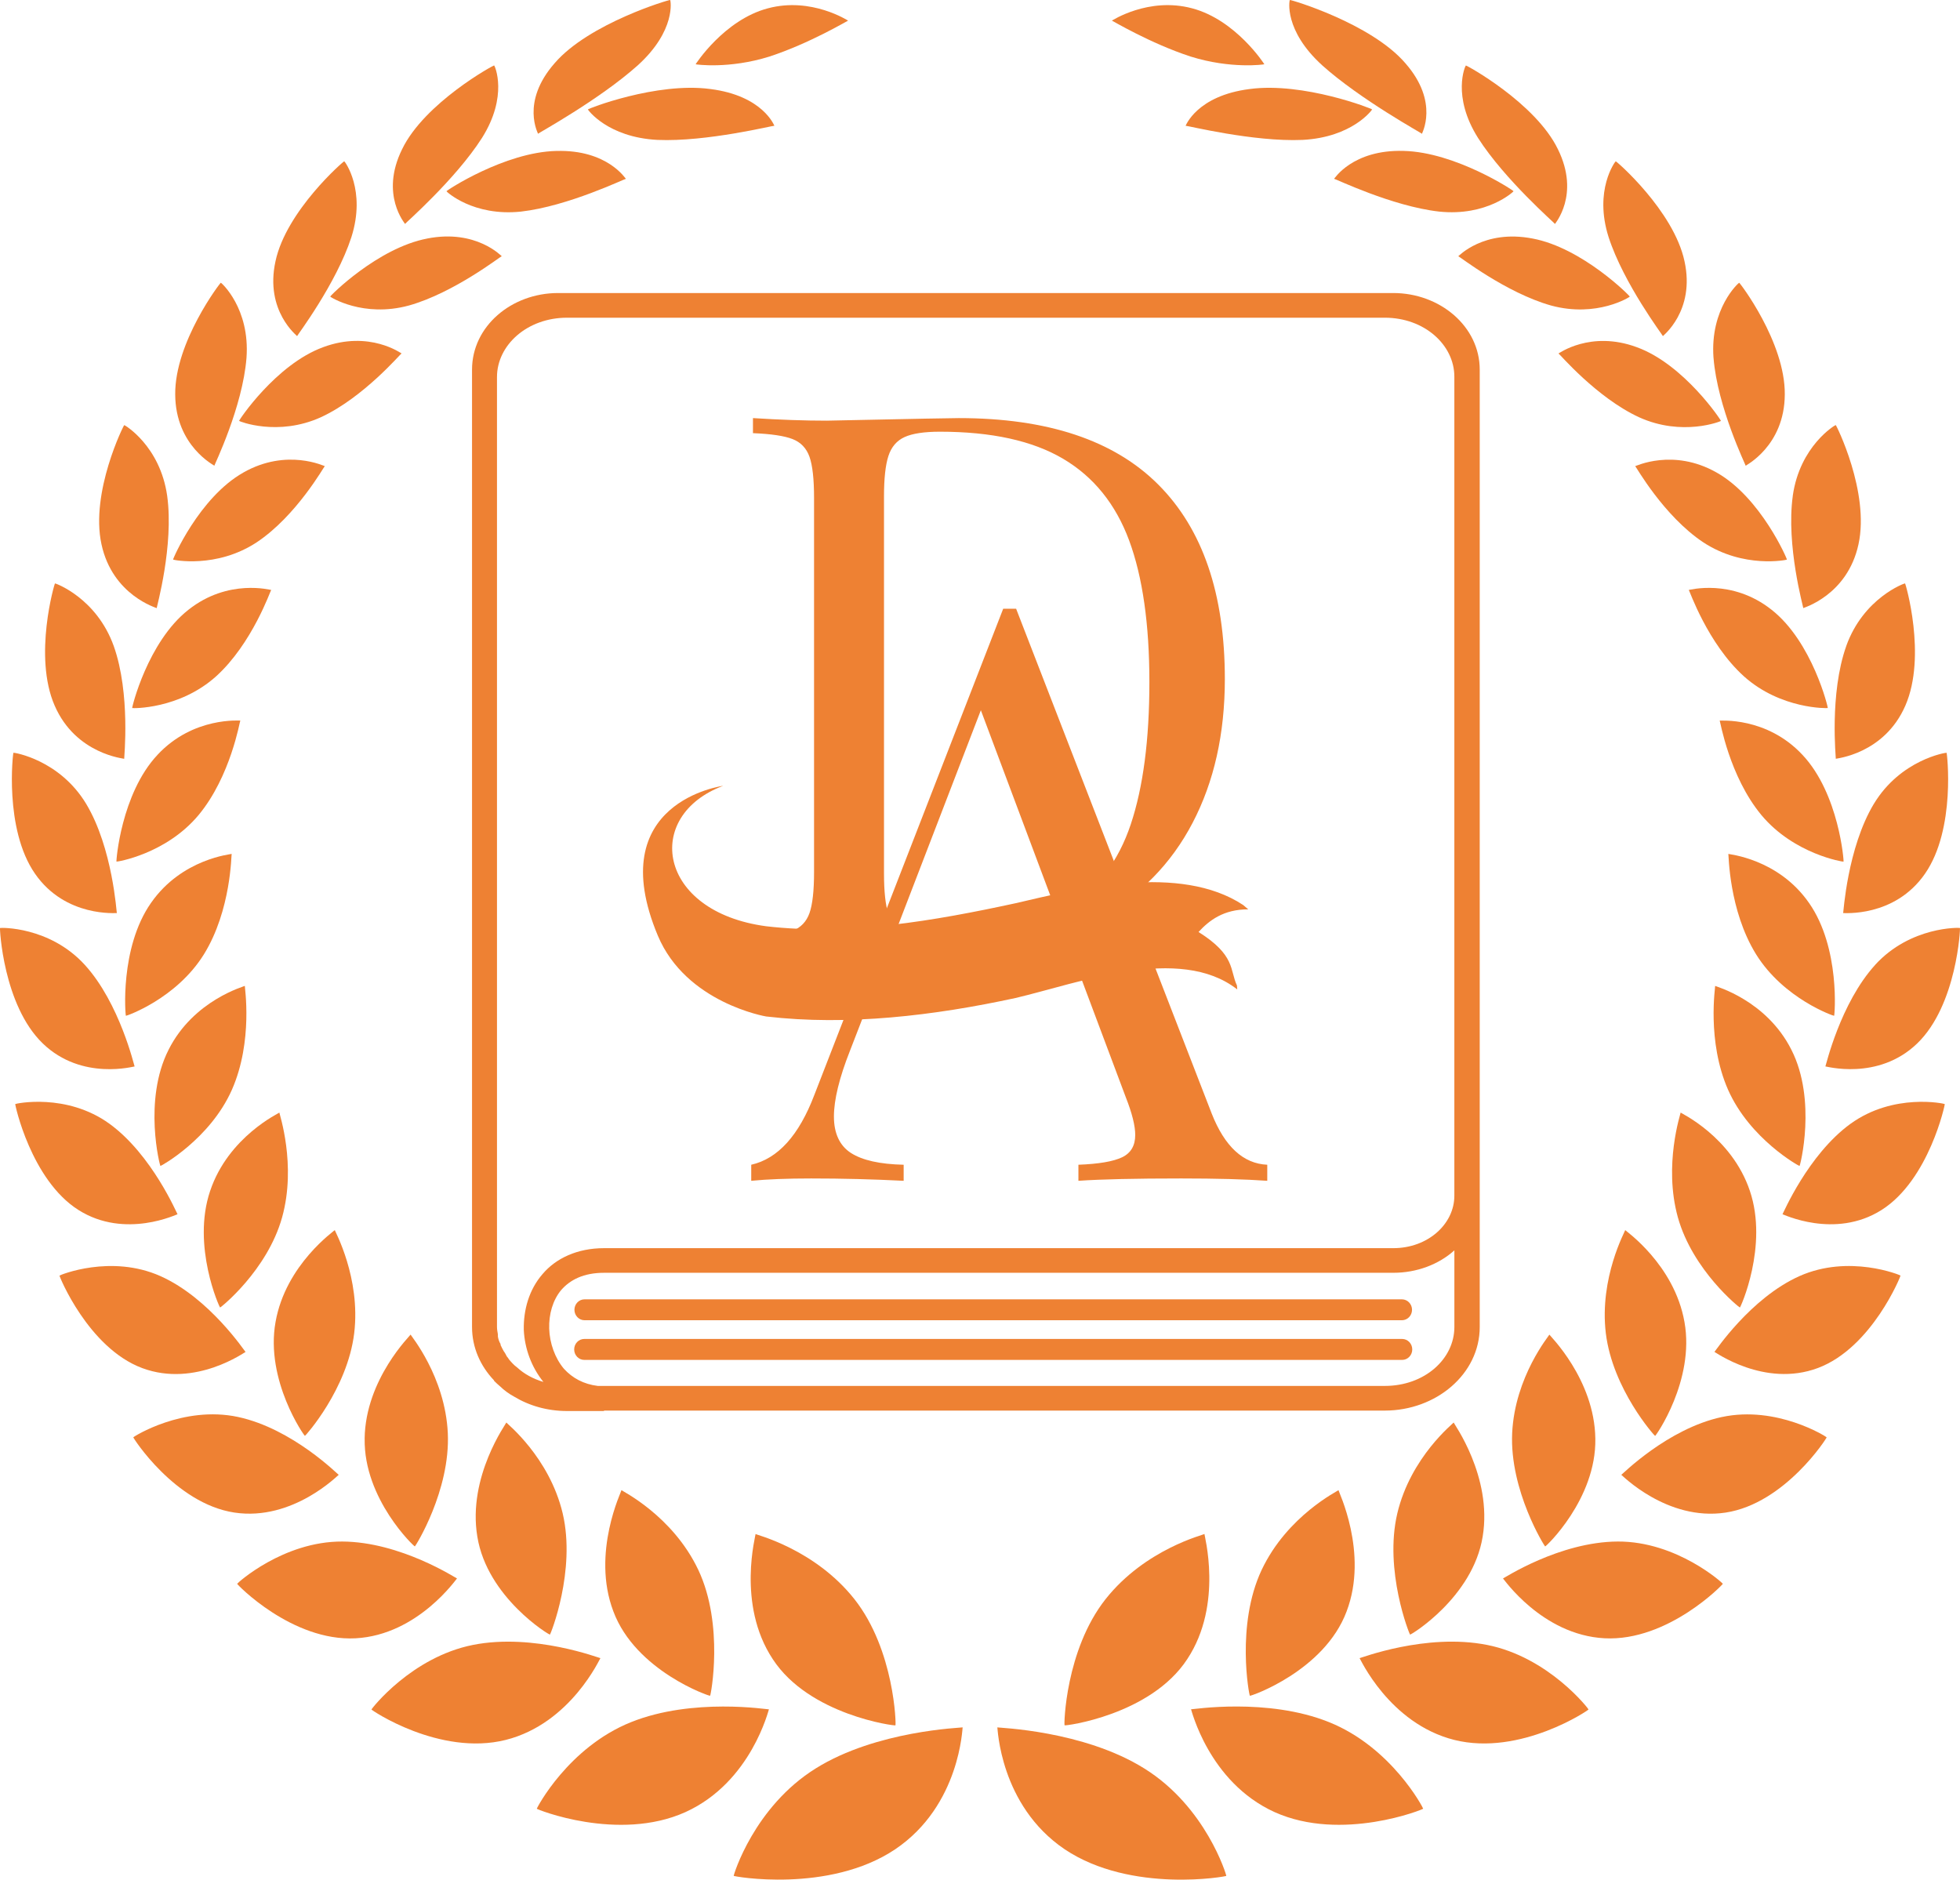 <?xml version="1.0" encoding="UTF-8"?>
<svg id="_圖層_2" data-name="圖層 2" xmlns="http://www.w3.org/2000/svg" viewBox="0 0 777.68 745.81">
  <defs>
    <style>
      .cls-1 {
        fill: #ee8133;
        stroke-width: 0px;
      }
    </style>
  </defs>
  <g id="_圖層_1-2" data-name="圖層 1">
    <g>
      <path class="cls-1" d="m577.06,496.12v30.39c0,12.75-11.85,23.4-27.6,23.4H237.19c-5.66-.69-10.08-3.13-13.44-6.81-3.54-4.2-5.66-10.12-5.84-15.9-.18-5.76,1.42-11.34,4.78-15.37,3.54-4.02,8.84-6.81,16.98-6.81h313.14c9.38,0,18.05-3.32,24.25-8.9M224.98,126.06h324.47c15.75,0,27.6,10.82,27.6,23.4v325c0,11.17-10.44,20.79-24.24,20.79H239.67c-10.61,0-19.11,4.02-24.41,10.29-5.31,6.11-7.61,14.15-7.43,22.18.35,7.33,3,14.68,7.78,20.61-4.07-1.22-7.61-3.14-10.44-5.76-1.24-.88-2.3-2.1-3.19-3.15-.36-.52-.53-.87-.89-1.22-.36-.69-.7-1.39-1.24-2.1-.36-.69-.89-1.57-1.24-2.44v-.36c-.53-.87-.89-1.92-1.06-2.97v-.88c-.18-1.05-.36-1.92-.36-2.97V149.63c0-12.75,12.04-23.57,27.78-23.57Zm-3.54-9.79c-18.58,0-34.15,13.27-34.15,30.39v379.85c0,8.21,3.36,15.54,8.67,21.13.17.17,0,.17,0,.17.89.88,1.59,1.57,2.47,2.28,1.59,1.56,3.54,2.97,5.48,4.02,6.02,3.66,13.27,5.76,21.06,5.76h14.68v-.17h309.79c20.35,0,37.68-14.49,37.68-33.19V146.66c0-17.11-15.75-30.39-34.32-30.39H221.45Z"/>
      <path class="cls-1" d="m323.69,701.66c24.16-15.08,57.89-16.09,58.27-16.27-.14-.2-.83,30.88-26.76,48.37-26.39,17.68-64.55,10.72-64.08,10.54-.12-.21,8.05-27.4,32.57-42.64"/>
      <path class="cls-1" d="m306.6,658.3c14.49,22.26,48.71,26.63,48.69,26.28.3-.04-.32-29.82-16.25-50.03-15.79-19.98-39.16-25.61-39.27-25.87.28-.02-7.65,27.72,6.83,49.62"/>
      <path class="cls-1" d="m213,717.67c-.42.11,32.3,13.39,58.99,1.33,26.29-11.96,33.02-40.99,33.11-40.76-.34.11-30.25-4.78-54.77,5.1-24.85,9.97-37.42,34.12-37.34,34.34"/>
      <path class="cls-1" d="m243.38,639.4c8.86,23.67,38.36,33.78,38.37,33.44.26.01,5.64-28.02-4.66-49.9-10.23-21.63-30.44-31.41-30.51-31.68.25.03-12.09,24.82-3.2,48.14"/>
      <path class="cls-1" d="m147.39,678.29c-.37.05,26.97,18.66,53.27,12.08,25.93-6.53,37.51-32.68,37.57-32.45-.3.06-26.32-10.02-50.5-5.26-24.47,4.83-40.37,25.41-40.33,25.63"/>
      <path class="cls-1" d="m189.39,609.69c3.91,24.22,28.75,39.21,28.8,38.88.23.05,10.42-25.4,5.07-48.09-5.33-22.45-22.34-35.78-22.36-36.05.21.07-15.48,21.37-11.51,45.26"/>
      <path class="cls-1" d="m94.1,628.42c-.33-.01,21.68,22.95,46.96,21.63,24.93-1.34,40.26-23.98,40.27-23.75-.26.02-22.33-14.54-45.54-14.65-23.44-.1-41.69,16.54-41.69,16.77"/>
      <path class="cls-1" d="m144.69,570.82c-.42,24.03,19.83,43.07,19.91,42.76.18.08,14.14-22.17,13.08-44.95-1.06-22.52-14.8-38.83-14.77-39.09.17.11-17.91,17.57-18.23,41.28"/>
      <path class="cls-1" d="m52.9,570.31c-.28-.07,16.47,26.28,40.11,29.85,23.35,3.52,41.4-15.19,41.38-14.97-.23-.03-18.29-18.3-39.92-22.96-21.84-4.68-41.54,7.85-41.57,8.07"/>
      <path class="cls-1" d="m109.33,524.54c-4.17,23.2,11.53,45.46,11.66,45.18.14.09,16.86-18.53,19.55-40.74,2.64-21.98-7.77-40.67-7.71-40.91.14.12-19.47,13.56-23.5,36.47"/>
      <path class="cls-1" d="m23.61,506.14c-.24-.1,11.31,28.65,32.8,36.69,21.23,7.93,41.07-6.62,41.02-6.4-.21-.06-14.2-21.32-33.72-30.07-19.71-8.82-40.03-.42-40.1-.22"/>
      <path class="cls-1" d="m83.38,472.53c-7.4,21.85,3.81,46.52,3.96,46.26.11.12,18.69-14.63,24.59-35.75,5.82-20.91-1.19-41.37-1.08-41.58.1.12-20.23,9.48-27.47,31.08"/>
      <path class="cls-1" d="m6.05,438.07c-.21-.14,6.21,30.08,25.06,42.02,18.63,11.8,39.41,1.52,39.33,1.7-.17-.08-10.06-23.58-26.99-35.89-17.09-12.39-37.31-8.01-37.4-7.83"/>
      <path class="cls-1" d="m66.88,416.54c-10.17,20.04-3.4,46.31-3.22,46.09.08.13,19.69-10.64,28.36-30.24,8.54-19.41,4.99-41.01,5.12-41.21.08.14-20.29,5.52-30.26,25.35"/>
      <path class="cls-1" d="m.01,368.22c-.18-.17,1.18,30.58,16.96,45.8,15.59,15.05,36.54,8.96,36.44,9.13-.14-.1-5.87-25.08-19.78-40.33C19.6,367.47.13,368.06.01,368.22"/>
      <path class="cls-1" d="m59.9,358.28c-12.51,17.89-10.14,44.95-9.94,44.77.06.14,19.97-6.7,30.96-24.41,10.85-17.56,10.83-39.67,11-39.83.05.14-19.71,1.76-32.02,19.47"/>
      <path class="cls-1" d="m5.33,298.68c-.16-.19-3.79,30.16,8.54,47.96,12.17,17.61,32.62,15.51,32.49,15.66-.12-.12-1.65-25.8-12.14-43.3-10.61-17.62-28.75-20.45-28.89-20.32"/>
      <path class="cls-1" d="m62.49,299.51c-14.49,15.43-16.49,42.5-16.27,42.36.04.14,19.59-2.92,32.57-18.47,12.79-15.41,16.37-37.39,16.56-37.51.03.14-18.59-1.7-32.86,13.61"/>
      <path class="cls-1" d="m21.82,231.49c-.13-.21-8.7,28.84-.14,48.47,8.42,19.41,27.75,21.01,27.6,21.12-.1-.14,2.61-25.74-4.15-44.74-6.85-19.12-23.16-24.94-23.31-24.85"/>
      <path class="cls-1" d="m74.7,242c-16.16,12.74-22.48,39.02-22.24,38.94.02.14,18.63.56,33.26-12.56,14.42-13.05,21.66-34.23,21.88-34.3.01.13-16.98-4.74-32.9,7.92"/>
      <path class="cls-1" d="m49.3,168.67c-.11-.23-13.54,26.64-9.04,47.27,4.39,20.4,22.08,25.28,21.91,25.36-.09-.15,6.89-24.87,4.16-44.57-2.81-19.83-16.87-28.12-17.04-28.06"/>
      <path class="cls-1" d="m96.58,187.49c-17.56,9.86-28.16,34.58-27.9,34.54,0,.14,17.17,3.69,33.19-6.86,15.8-10.51,26.77-30.2,27-30.22,0,.14-14.98-7.3-32.29,2.53"/>
      <path class="cls-1" d="m87.62,112.19c-.09-.24-18.31,23.55-18.1,44.34.11,20.55,15.71,28.21,15.53,28.25-.08-.16,11.22-23.24,12.75-42.77,1.46-19.67-9.99-29.84-10.17-29.83"/>
      <path class="cls-1" d="m128.19,137.77c-18.74,6.84-33.59,29.22-33.32,29.24,0,.13,15.29,6.33,32.48-1.47,16.94-7.82,31.71-25.34,31.98-25.31-.02.12-12.65-9.33-31.13-2.47"/>
      <path class="cls-1" d="m136.6,63.99c-.08-.24-23.02,19.61-27.29,39.67-4.34,19.82,8.77,29.7,8.57,29.7-.06-.17,15.56-20.79,21.55-39.28,5.92-18.64-2.63-30.05-2.83-30.08"/>
      <path class="cls-1" d="m169.56,94.64c-19.73,3.71-38.82,22.97-38.54,23.05-.02.12,13.04,8.48,31.22,3.53,17.92-5.02,36.57-19.65,36.84-19.57-.02.11-10.05-10.81-29.52-7.02"/>
      <path class="cls-1" d="m196.08,25.97c-.07-.26-27.64,14.81-36.54,33.25-8.96,18.16,1.37,29.68,1.17,29.63-.06-.17,19.92-17.54,30.51-34.09,10.54-16.7,5.07-28.71,4.86-28.78"/>
      <path class="cls-1" d="m220.76,59.89c-20.6.47-43.9,15.87-43.61,16-.03.12,10.51,10.06,29.55,8.07,18.76-2.12,41.36-13.14,41.64-13-.04.11-7.26-11.67-27.58-11.06"/>
      <path class="cls-1" d="m265.9,0c-.06-.26-32.22,9.21-45.84,25.08-13.68,15.6-6.38,28.07-6.58,27.99-.05-.18,24.31-13.48,39.61-27.18C268.34,12.04,266.11.11,265.9,0"/>
      <path class="cls-1" d="m281.82,35.32c-21.38-2.86-48.85,7.92-48.56,8.11-.04.1,7.78,11.04,27.57,12.08,19.52.86,46.14-5.79,46.43-5.61-.04.1-4.35-11.91-25.44-14.58"/>
      <path class="cls-1" d="m304.68,3.3c-17.42,4.59-28.76,22.28-28.67,22.2.13.08,13.23,1.96,29.28-3.06,15.99-5.24,31.12-14.29,31.21-14.26.13.14-14.45-9.53-31.82-4.88"/>
      <path class="cls-1" d="m486.56,744.31c.48.19-37.69,7.14-64.09-10.53-25.92-17.49-26.61-48.58-26.75-48.38.4.18,34.12,1.19,58.27,16.27,24.52,15.23,32.69,42.43,32.57,42.64"/>
      <path class="cls-1" d="m477.91,608.67c-.11.26-23.48,5.9-39.27,25.87-15.93,20.21-16.54,49.99-16.24,50.03-.04.35,34.19-4.02,48.69-26.28,14.47-21.9,6.54-49.64,6.83-49.62"/>
      <path class="cls-1" d="m527.34,683.32c-24.51-9.87-54.43-4.98-54.77-5.1.1-.23,6.84,28.81,33.11,40.77,26.7,12.07,59.42-1.21,59-1.33.07-.21-12.49-24.36-37.34-34.34"/>
      <path class="cls-1" d="m531.09,591.26c-.06.26-20.28,10.04-30.51,31.68-10.29,21.88-4.92,49.91-4.66,49.9.02.35,29.51-9.76,38.37-33.43,8.88-23.32-3.45-48.11-3.21-48.14"/>
      <path class="cls-1" d="m589.95,652.66c-24.18-4.77-50.2,5.32-50.5,5.26.06-.23,11.64,25.92,37.57,32.45,26.3,6.58,53.64-12.04,53.27-12.09.04-.22-15.86-20.81-40.33-25.62"/>
      <path class="cls-1" d="m576.78,564.43c-.02.26-17.03,13.6-22.36,36.04-5.35,22.7,4.85,48.14,5.07,48.1.05.33,24.89-14.66,28.8-38.88,3.97-23.88-11.71-45.19-11.51-45.25"/>
      <path class="cls-1" d="m641.89,611.65c-23.21.11-45.27,14.66-45.54,14.65.01-.23,15.34,22.42,40.28,23.74,25.27,1.33,47.27-21.64,46.95-21.63,0-.22-18.24-16.86-41.69-16.76"/>
      <path class="cls-1" d="m614.76,529.55c.04.25-13.7,16.56-14.77,39.09-1.05,22.76,12.9,45.02,13.09,44.95.08.31,20.33-18.73,19.91-42.76-.32-23.71-18.39-41.18-18.23-41.27"/>
      <path class="cls-1" d="m683.21,562.24c-21.63,4.64-39.69,22.93-39.92,22.95-.02-.22,18.03,18.5,41.38,14.98,23.64-3.58,40.4-29.92,40.1-29.86-.03-.21-19.73-12.74-41.57-8.06"/>
      <path class="cls-1" d="m644.85,488.08c.07.24-10.34,18.92-7.7,40.91,2.69,22.21,19.4,40.84,19.55,40.75.12.29,15.83-21.98,11.66-45.18-4.03-22.92-23.63-36.36-23.5-36.47"/>
      <path class="cls-1" d="m713.97,506.34c-19.52,8.74-33.52,30.02-33.72,30.07-.05-.21,19.79,14.34,41.03,6.4,21.48-8.03,33.04-36.79,32.79-36.69-.06-.18-20.39-8.58-40.1.22"/>
      <path class="cls-1" d="m666.83,441.45c.1.22-6.9,20.66-1.09,41.59,5.92,21.12,24.48,35.87,24.6,35.75.15.26,11.36-24.41,3.97-46.26-7.25-21.58-27.58-30.95-27.48-31.08"/>
      <path class="cls-1" d="m734.23,445.9c-16.93,12.31-26.81,35.81-26.98,35.89-.08-.19,20.7,10.1,39.32-1.7,18.85-11.94,25.27-42.16,25.06-42.02-.1-.18-20.31-4.55-37.4,7.84"/>
      <path class="cls-1" d="m680.53,391.18c.14.19-3.41,21.79,5.12,41.21,8.67,19.6,28.27,30.38,28.36,30.24.18.22,6.95-26.05-3.22-46.09-9.97-19.84-30.34-25.22-30.26-25.35"/>
      <path class="cls-1" d="m744.05,382.82c-13.9,15.25-19.63,40.22-19.78,40.32-.1-.17,20.85,5.92,36.44-9.13,15.78-15.22,17.14-45.96,16.95-45.8-.11-.16-19.59-.74-33.62,14.6"/>
      <path class="cls-1" d="m685.76,338.81c.17.16.14,22.27,11,39.83,11,17.71,30.9,24.55,30.97,24.41.2.18,2.57-26.88-9.95-44.77-12.3-17.7-32.06-19.32-32.02-19.46"/>
      <path class="cls-1" d="m743.47,319c-10.5,17.5-12.03,43.17-12.15,43.3-.13-.14,20.32,1.96,32.49-15.65,12.33-17.8,8.7-48.15,8.54-47.96-.13-.14-18.27,2.7-28.88,20.32"/>
      <path class="cls-1" d="m682.33,285.91c.19.11,3.77,22.09,16.56,37.51,12.98,15.54,32.53,18.6,32.57,18.47.23.13-1.76-26.93-16.27-42.36-14.28-15.31-32.89-13.47-32.86-13.61"/>
      <path class="cls-1" d="m732.55,256.34c-6.76,19-4.05,44.59-4.15,44.73-.15-.11,19.19-1.71,27.61-21.12,8.55-19.63,0-48.68-.14-48.47-.17-.09-16.48,5.73-23.33,24.85"/>
      <path class="cls-1" d="m670.07,234.07c.22.07,7.44,21.25,21.88,34.29,14.64,13.13,33.24,12.7,33.26,12.57.24.08-6.07-26.19-22.23-38.94-15.92-12.66-32.92-7.78-32.91-7.92"/>
      <path class="cls-1" d="m711.34,196.72c-2.73,19.69,4.25,44.41,4.16,44.56-.17-.08,17.53-4.95,21.91-25.36,4.5-20.64-8.93-47.5-9.04-47.27-.18-.05-14.23,8.24-17.04,28.06"/>
      <path class="cls-1" d="m648.81,184.96c.24.02,11.21,19.71,27,30.22,16.02,10.53,33.18,6.99,33.19,6.86.25.03-10.34-24.68-27.9-34.55-17.3-9.83-32.29-2.4-32.29-2.53"/>
      <path class="cls-1" d="m679.89,142.02c1.54,19.53,12.83,42.61,12.75,42.77-.18-.04,15.42-7.7,15.52-28.26.21-20.8-18.01-44.58-18.1-44.34-.19-.02-11.64,10.15-10.18,29.83"/>
      <path class="cls-1" d="m618.37,140.25c.25-.03,15.04,17.5,31.97,25.31,17.19,7.8,32.48,1.59,32.48,1.46.26-.02-14.58-22.4-33.32-29.24-18.48-6.86-31.12,2.6-31.13,2.47"/>
      <path class="cls-1" d="m638.25,94.08c5.99,18.49,21.61,39.11,21.55,39.28-.19,0,12.92-9.89,8.57-29.7-4.28-20.06-27.21-39.91-27.29-39.66-.2.03-8.76,11.44-2.83,30.08"/>
      <path class="cls-1" d="m578.6,101.66c.27-.08,18.92,14.55,36.84,19.57,18.19,4.94,31.24-3.41,31.22-3.53.28-.08-18.81-19.35-38.54-23.05-19.47-3.78-29.49,7.14-29.52,7.02"/>
      <path class="cls-1" d="m586.47,54.77c10.59,16.56,30.57,33.92,30.51,34.09-.2.05,10.13-11.46,1.17-29.63-8.9-18.43-36.49-33.5-36.54-33.24-.21.06-5.69,12.07,4.86,28.78"/>
      <path class="cls-1" d="m529.34,70.95c.28-.14,22.88,10.88,41.64,13,19.03,2,29.57-7.94,29.55-8.06.29-.14-23.01-15.54-43.61-16.01-20.32-.6-27.55,11.18-27.58,11.06"/>
      <path class="cls-1" d="m524.59,25.9c15.29,13.7,39.65,27,39.61,27.18-.21.08,7.09-12.39-6.58-27.99C544,9.21,511.84-.26,511.78,0c-.21.11-2.44,12.03,12.81,25.89"/>
      <path class="cls-1" d="m470.42,49.91c.29-.19,26.91,6.47,46.42,5.6,19.8-1.05,27.62-11.98,27.58-12.08.29-.19-27.18-10.97-48.56-8.11-21.1,2.67-25.41,14.69-25.44,14.58"/>
      <path class="cls-1" d="m441.17,8.18c.1-.03,15.22,9.02,31.21,14.25,16.04,5.03,29.15,3.16,29.28,3.07.09.08-11.25-17.62-28.67-22.2-17.37-4.65-31.95,5.01-31.82,4.88"/>
      <path class="cls-1" d="m350.75,346.54h0c0,7.21.58,12.59,1.75,16.14,1.17,3.55,3.34,6.04,6.5,7.45,3.17,1.41,7.91,2.12,14.24,2.12,21.23,0,37.88-3.85,49.95-11.54,12.07-7.69,20.57-18.91,25.48-33.66,4.92-14.75,7.38-33.57,7.38-56.45s-2.68-41.7-8.03-56.15c-5.36-14.46-14.1-25.27-26.22-32.43-12.12-7.15-28.4-10.73-48.85-10.73-6.23,0-10.91.71-14.02,2.12-3.11,1.41-5.26,3.92-6.43,7.52-1.17,3.6-1.75,8.95-1.75,16.06v149.55m-51.99-180.65h0c10.71.68,20.44,1.02,29.21,1.02l7.3-.15c27.46-.58,42.5-.87,45.13-.87,35.25,0,61.66,8.81,79.23,26.43,17.57,17.62,26.36,43.32,26.36,77.11,0,21.71-4.26,40.72-12.78,57.03-8.52,16.31-20.91,28.92-37.17,37.83-16.26,8.91-35.68,13.36-58.27,13.36-2.73,0-9.23-.15-19.5-.44-10.27-.29-17.74-.44-22.42-.44-16.35,0-28.72.29-37.09.88v-5.99c7.21-.29,12.44-1.07,15.7-2.33,3.26-1.27,5.5-3.6,6.72-7.01,1.21-3.41,1.82-8.87,1.82-16.36v-148.38c0-7.5-.61-12.95-1.82-16.36-1.22-3.41-3.46-5.74-6.72-7.01-3.26-1.27-8.49-2.05-15.7-2.34v-5.98Z"/>
      <path class="cls-1" d="m424.78,376.79l-35.6-94.98-36.54,94.98h72.14Zm55.97,64.99h0c5.18,13.16,12.54,19.95,22.07,20.37v6.37c-8.71-.62-20.11-.93-34.2-.93-18.14,0-31.72.31-40.73.93v-6.37c8.08-.31,13.86-1.3,17.33-2.96,3.47-1.66,5.21-4.61,5.21-8.86,0-3.63-1.24-8.6-3.73-14.92l-19.59-52.24h-76.8l-13.06,33.74c-4.25,10.77-6.37,19.48-6.37,26.11s2.25,11.56,6.76,14.46c4.51,2.9,11.48,4.46,20.91,4.67v6.37c-12.13-.62-24.36-.93-36.69-.93-9.53,0-17.46.31-23.79.93v-6.37c10.57-2.39,18.92-11.61,25.03-27.68l74.94-192.93h5.13l77.58,200.24Z"/>
      <path class="cls-1" d="m490.9,392.58c-22.91-17.94-63.28-2.37-87.96,3.41-32.2,6.98-66.57,11.12-98.95,7.33,0,0-31.77-5.33-42.98-32.08-22.27-53.15,25.93-59.44,25.93-59.44-31.8,11.87-26.13,49.95,17.05,55.72,32.38,3.79,66.75-2.15,98.95-9.13,24.68-5.77,65.24-15.85,90.31.7l2.04,1.73c-9.76-.04-15.52,4.37-19.74,8.98,14.77,9.28,12.35,15.12,15.24,21.22l.12,1.55"/>
      <path class="cls-1" d="m556.24,515.55H231.94c-2.22,0-4.02,1.86-4.02,4.15s1.8,4.15,4.02,4.15h324.3c2.22,0,4.02-1.86,4.02-4.15s-1.8-4.15-4.02-4.15"/>
      <path class="cls-1" d="m556.33,531.27H231.84c-2.22,0-4.02,1.86-4.02,4.16s1.8,4.16,4.02,4.16h324.49c2.22,0,4.02-1.86,4.02-4.16s-1.8-4.16-4.02-4.16"/>
    </g>
  </g>
</svg>